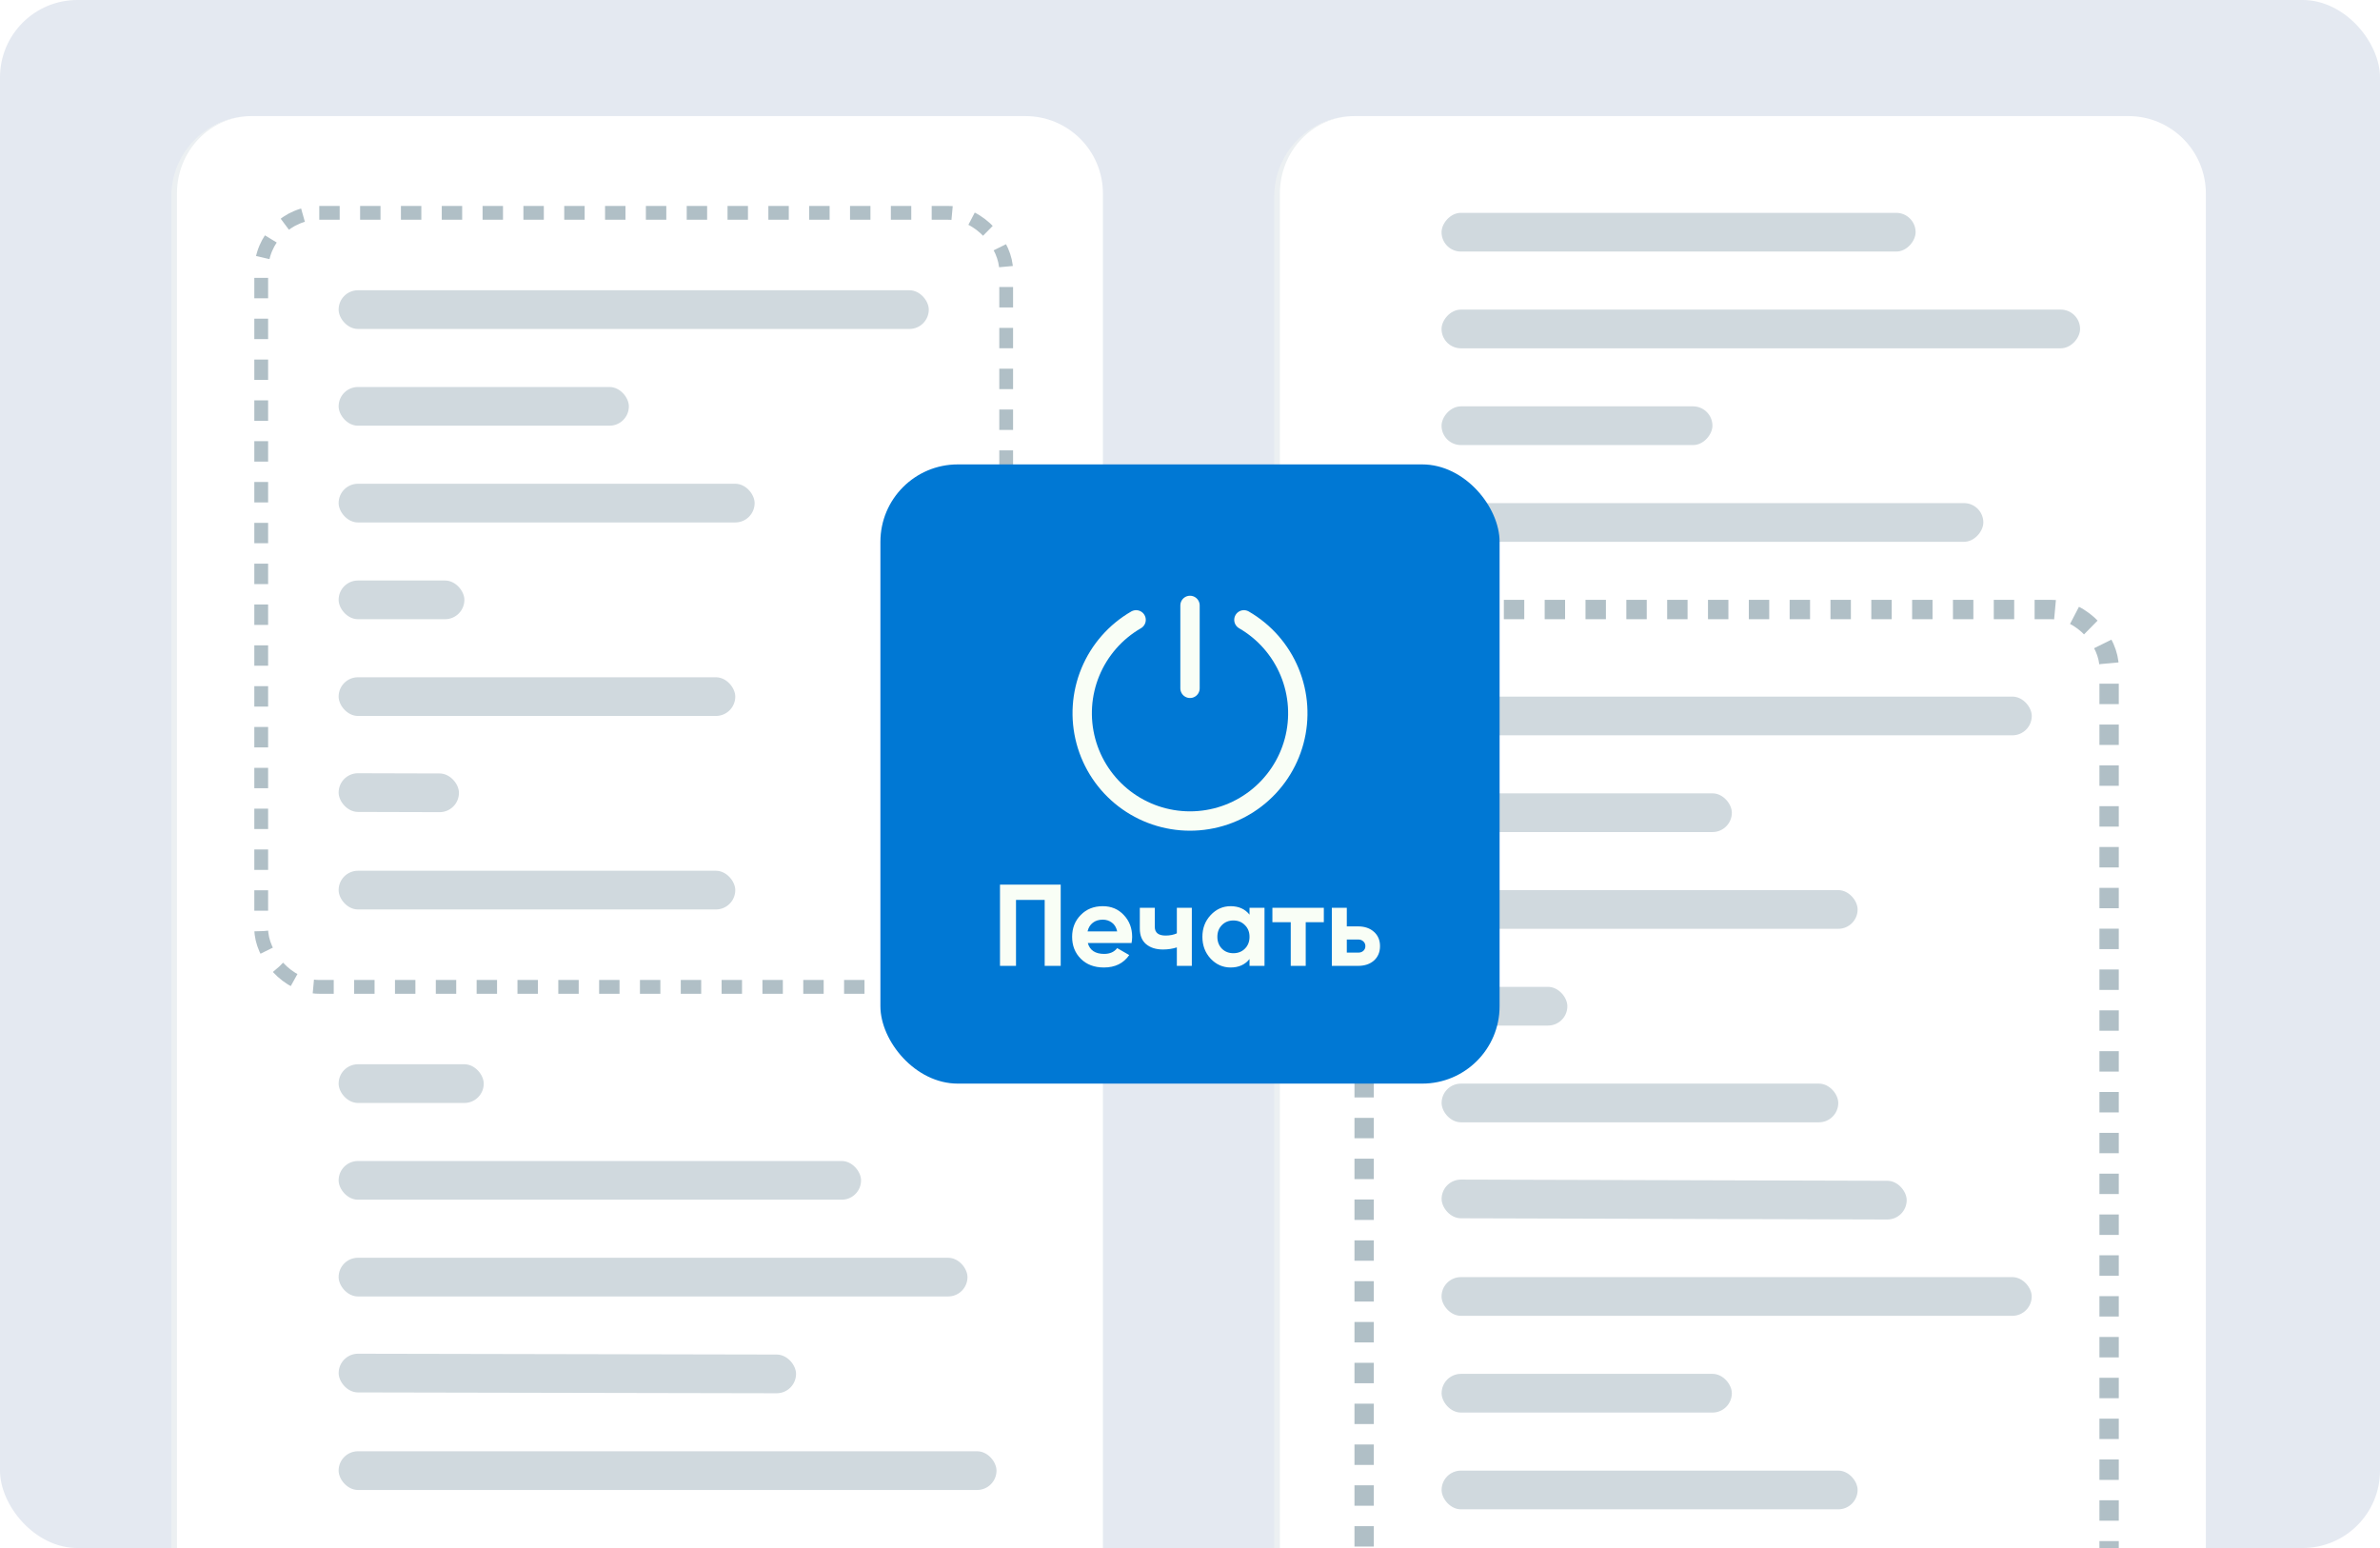 <svg width="246" height="160" viewBox="0 0 246 160" fill="none" xmlns="http://www.w3.org/2000/svg">
<g clip-path="url(#clip0_21_24823)">
<rect width="246" height="160" rx="8" fill="#E4E9F1"/>
<g filter="url(#filter0_d_21_24823)">
<path d="M18 20C18 15.582 21.582 12 26 12H106C110.418 12 114 15.582 114 20V187C114 191.418 110.418 195 106 195H26C21.582 195 18 191.418 18 187V20Z" fill="white"/>
<path d="M18 12H114H18ZM114 195H18H114ZM26 195C21.421 195 17.709 191.288 17.709 186.709V20.291C17.709 15.712 21.421 12 26 12C21.742 12 18.291 15.582 18.291 20V187C18.291 191.418 21.742 195 26 195ZM114 12V195V12Z" fill="#ECF0F2"/>
</g>
<g filter="url(#filter1_d_21_24823)">
<path d="M132 20C132 15.582 135.582 12 140 12H220C224.418 12 228 15.582 228 20V187C228 191.418 224.418 195 220 195H140C135.582 195 132 191.418 132 187V20Z" fill="white"/>
<path d="M132 12H228H132ZM228 195H132H228ZM140 195C135.421 195 131.709 191.288 131.709 186.709V20.291C131.709 15.712 135.421 12 140 12C135.742 12 132.291 15.582 132.291 20V187C132.291 191.418 135.742 195 140 195ZM228 12V195V12Z" fill="#ECF0F2"/>
</g>
<rect x="141" y="63" width="77" height="143" rx="6" stroke="#B0BFC6" stroke-width="2" stroke-linejoin="round" stroke-dasharray="2.11 2.11"/>
<rect x="27" y="22" width="77" height="80" rx="6" stroke="#B0BFC6" stroke-width="1.426" stroke-linejoin="round" stroke-dasharray="2.11 2.11"/>
<rect x="35" y="30" width="61" height="4" rx="2" fill="#D0D9DE"/>
<rect x="149.006" y="72" width="61" height="4" rx="2" fill="#D0D9DE"/>
<rect width="56" height="4" rx="2" transform="matrix(1 0 0 -1 149 56)" fill="#D0D9DE"/>
<rect x="35" y="40" width="30" height="4" rx="2" fill="#D0D9DE"/>
<rect x="149.006" y="82" width="30" height="4" rx="2" fill="#D0D9DE"/>
<rect x="149.006" y="142" width="30" height="4" rx="2" fill="#D0D9DE"/>
<rect width="28" height="4" rx="2" transform="matrix(1 0 0 -1 149 46)" fill="#D0D9DE"/>
<rect x="35" y="50" width="43" height="4" rx="2" fill="#D0D9DE"/>
<rect x="35" y="110" width="15" height="4" rx="2" fill="#D0D9DE"/>
<rect x="149.006" y="92" width="43" height="4" rx="2" fill="#D0D9DE"/>
<rect x="149.006" y="152" width="43" height="4" rx="2" fill="#D0D9DE"/>
<rect width="66" height="4" rx="2" transform="matrix(1 0 0 -1 149 36)" fill="#D0D9DE"/>
<rect x="35" y="60" width="13" height="4" rx="2" fill="#D0D9DE"/>
<rect x="35" y="120" width="54" height="4" rx="2" fill="#D0D9DE"/>
<rect x="149.006" y="102" width="13" height="4" rx="2" fill="#D0D9DE"/>
<rect width="49" height="4" rx="2" transform="matrix(1 0 0 -1 149 26)" fill="#D0D9DE"/>
<rect x="35" y="70" width="41" height="4" rx="2" fill="#D0D9DE"/>
<rect x="35" y="130" width="65" height="4" rx="2" fill="#D0D9DE"/>
<rect x="149.006" y="112" width="41" height="4" rx="2" fill="#D0D9DE"/>
<rect x="35.006" y="79.914" width="12.437" height="4" rx="2" transform="rotate(0.162 35.006 79.914)" fill="#D0D9DE"/>
<rect width="47.277" height="4" rx="2" transform="matrix(1 0.002 -0.004 1 35.012 139.914)" fill="#D0D9DE"/>
<rect x="149.012" y="121.914" width="48.072" height="4" rx="2" transform="rotate(0.162 149.012 121.914)" fill="#D0D9DE"/>
<rect x="35" y="90" width="41" height="4" rx="2" fill="#D0D9DE"/>
<rect x="35" y="150" width="68" height="4" rx="2" fill="#D0D9DE"/>
<rect x="149" y="132" width="61" height="4" rx="2" fill="#D0D9DE"/>
<rect x="91" y="48" width="64" height="64" rx="8" fill="#0078D4"/>
<path d="M128.572 64.067C130.697 65.294 132.357 67.187 133.295 69.453C134.234 71.719 134.399 74.232 133.764 76.601C133.129 78.97 131.73 81.064 129.784 82.557C127.838 84.051 125.454 84.86 123.001 84.86C120.548 84.86 118.164 84.051 116.217 82.557C114.271 81.064 112.873 78.97 112.238 76.601C111.603 74.232 111.767 71.719 112.706 69.453C113.645 67.187 115.305 65.294 117.429 64.067M123.001 62.574V71.145" stroke="#F9FEF6" stroke-width="2" stroke-linecap="round" stroke-linejoin="round"/>
<path d="M109.636 91.43V99.83H107.98V93.014H105.016V99.83H103.36V91.43H109.636Z" fill="#F9FEF6"/>
<path d="M112.436 97.466C112.644 98.218 113.208 98.594 114.128 98.594C114.72 98.594 115.168 98.394 115.472 97.994L116.72 98.714C116.128 99.57 115.256 99.998 114.104 99.998C113.112 99.998 112.316 99.698 111.716 99.098C111.116 98.498 110.816 97.742 110.816 96.83C110.816 95.926 111.112 95.174 111.704 94.574C112.296 93.966 113.056 93.662 113.984 93.662C114.864 93.662 115.588 93.966 116.156 94.574C116.732 95.182 117.02 95.934 117.02 96.83C117.02 97.03 117 97.242 116.96 97.466H112.436ZM112.412 96.266H115.472C115.384 95.858 115.2 95.554 114.92 95.354C114.648 95.154 114.336 95.054 113.984 95.054C113.568 95.054 113.224 95.162 112.952 95.378C112.68 95.586 112.5 95.882 112.412 96.266Z" fill="#F9FEF6"/>
<path d="M121.641 93.83H123.189V99.83H121.641V97.922C121.193 98.066 120.717 98.138 120.213 98.138C119.485 98.138 118.901 97.954 118.461 97.586C118.029 97.218 117.813 96.682 117.813 95.978V93.83H119.361V95.798C119.361 96.398 119.733 96.698 120.477 96.698C120.909 96.698 121.297 96.622 121.641 96.47V93.83Z" fill="#F9FEF6"/>
<path d="M129.153 93.83H130.701V99.83H129.153V99.122C128.689 99.706 128.037 99.998 127.197 99.998C126.397 99.998 125.709 99.694 125.133 99.086C124.565 98.47 124.281 97.718 124.281 96.83C124.281 95.942 124.565 95.194 125.133 94.586C125.709 93.97 126.397 93.662 127.197 93.662C128.037 93.662 128.689 93.954 129.153 94.538V93.83ZM126.297 98.054C126.609 98.366 127.005 98.522 127.485 98.522C127.965 98.522 128.361 98.366 128.673 98.054C128.993 97.734 129.153 97.326 129.153 96.83C129.153 96.334 128.993 95.93 128.673 95.618C128.361 95.298 127.965 95.138 127.485 95.138C127.005 95.138 126.609 95.298 126.297 95.618C125.985 95.93 125.829 96.334 125.829 96.83C125.829 97.326 125.985 97.734 126.297 98.054Z" fill="#F9FEF6"/>
<path d="M136.833 93.83V95.318H134.961V99.83H133.413V95.318H131.517V93.83H136.833Z" fill="#F9FEF6"/>
<path d="M140.372 95.75C141.052 95.75 141.6 95.938 142.016 96.314C142.432 96.682 142.64 97.174 142.64 97.79C142.64 98.406 142.432 98.902 142.016 99.278C141.6 99.646 141.052 99.83 140.372 99.83H137.66V93.83H139.208V95.75H140.372ZM140.384 98.462C140.6 98.462 140.776 98.402 140.912 98.282C141.056 98.154 141.128 97.99 141.128 97.79C141.128 97.59 141.056 97.426 140.912 97.298C140.776 97.17 140.6 97.106 140.384 97.106H139.208V98.462H140.384Z" fill="#F9FEF6"/>
</g>
<defs>
<filter id="filter0_d_21_24823" x="5.709" y="0" width="120.291" height="207" filterUnits="userSpaceOnUse" color-interpolation-filters="sRGB">
<feFlood flood-opacity="0" result="BackgroundImageFix"/>
<feColorMatrix in="SourceAlpha" type="matrix" values="0 0 0 0 0 0 0 0 0 0 0 0 0 0 0 0 0 0 127 0" result="hardAlpha"/>
<feOffset/>
<feGaussianBlur stdDeviation="6"/>
<feComposite in2="hardAlpha" operator="out"/>
<feColorMatrix type="matrix" values="0 0 0 0 0 0 0 0 0 0 0 0 0 0 0 0 0 0 0.08 0"/>
<feBlend mode="normal" in2="BackgroundImageFix" result="effect1_dropShadow_21_24823"/>
<feBlend mode="normal" in="SourceGraphic" in2="effect1_dropShadow_21_24823" result="shape"/>
</filter>
<filter id="filter1_d_21_24823" x="119.709" y="0" width="120.291" height="207" filterUnits="userSpaceOnUse" color-interpolation-filters="sRGB">
<feFlood flood-opacity="0" result="BackgroundImageFix"/>
<feColorMatrix in="SourceAlpha" type="matrix" values="0 0 0 0 0 0 0 0 0 0 0 0 0 0 0 0 0 0 127 0" result="hardAlpha"/>
<feOffset/>
<feGaussianBlur stdDeviation="6"/>
<feComposite in2="hardAlpha" operator="out"/>
<feColorMatrix type="matrix" values="0 0 0 0 0 0 0 0 0 0 0 0 0 0 0 0 0 0 0.08 0"/>
<feBlend mode="normal" in2="BackgroundImageFix" result="effect1_dropShadow_21_24823"/>
<feBlend mode="normal" in="SourceGraphic" in2="effect1_dropShadow_21_24823" result="shape"/>
</filter>
<clipPath id="clip0_21_24823">
<rect width="246" height="160" rx="8" fill="white"/>
</clipPath>
</defs>
</svg>
